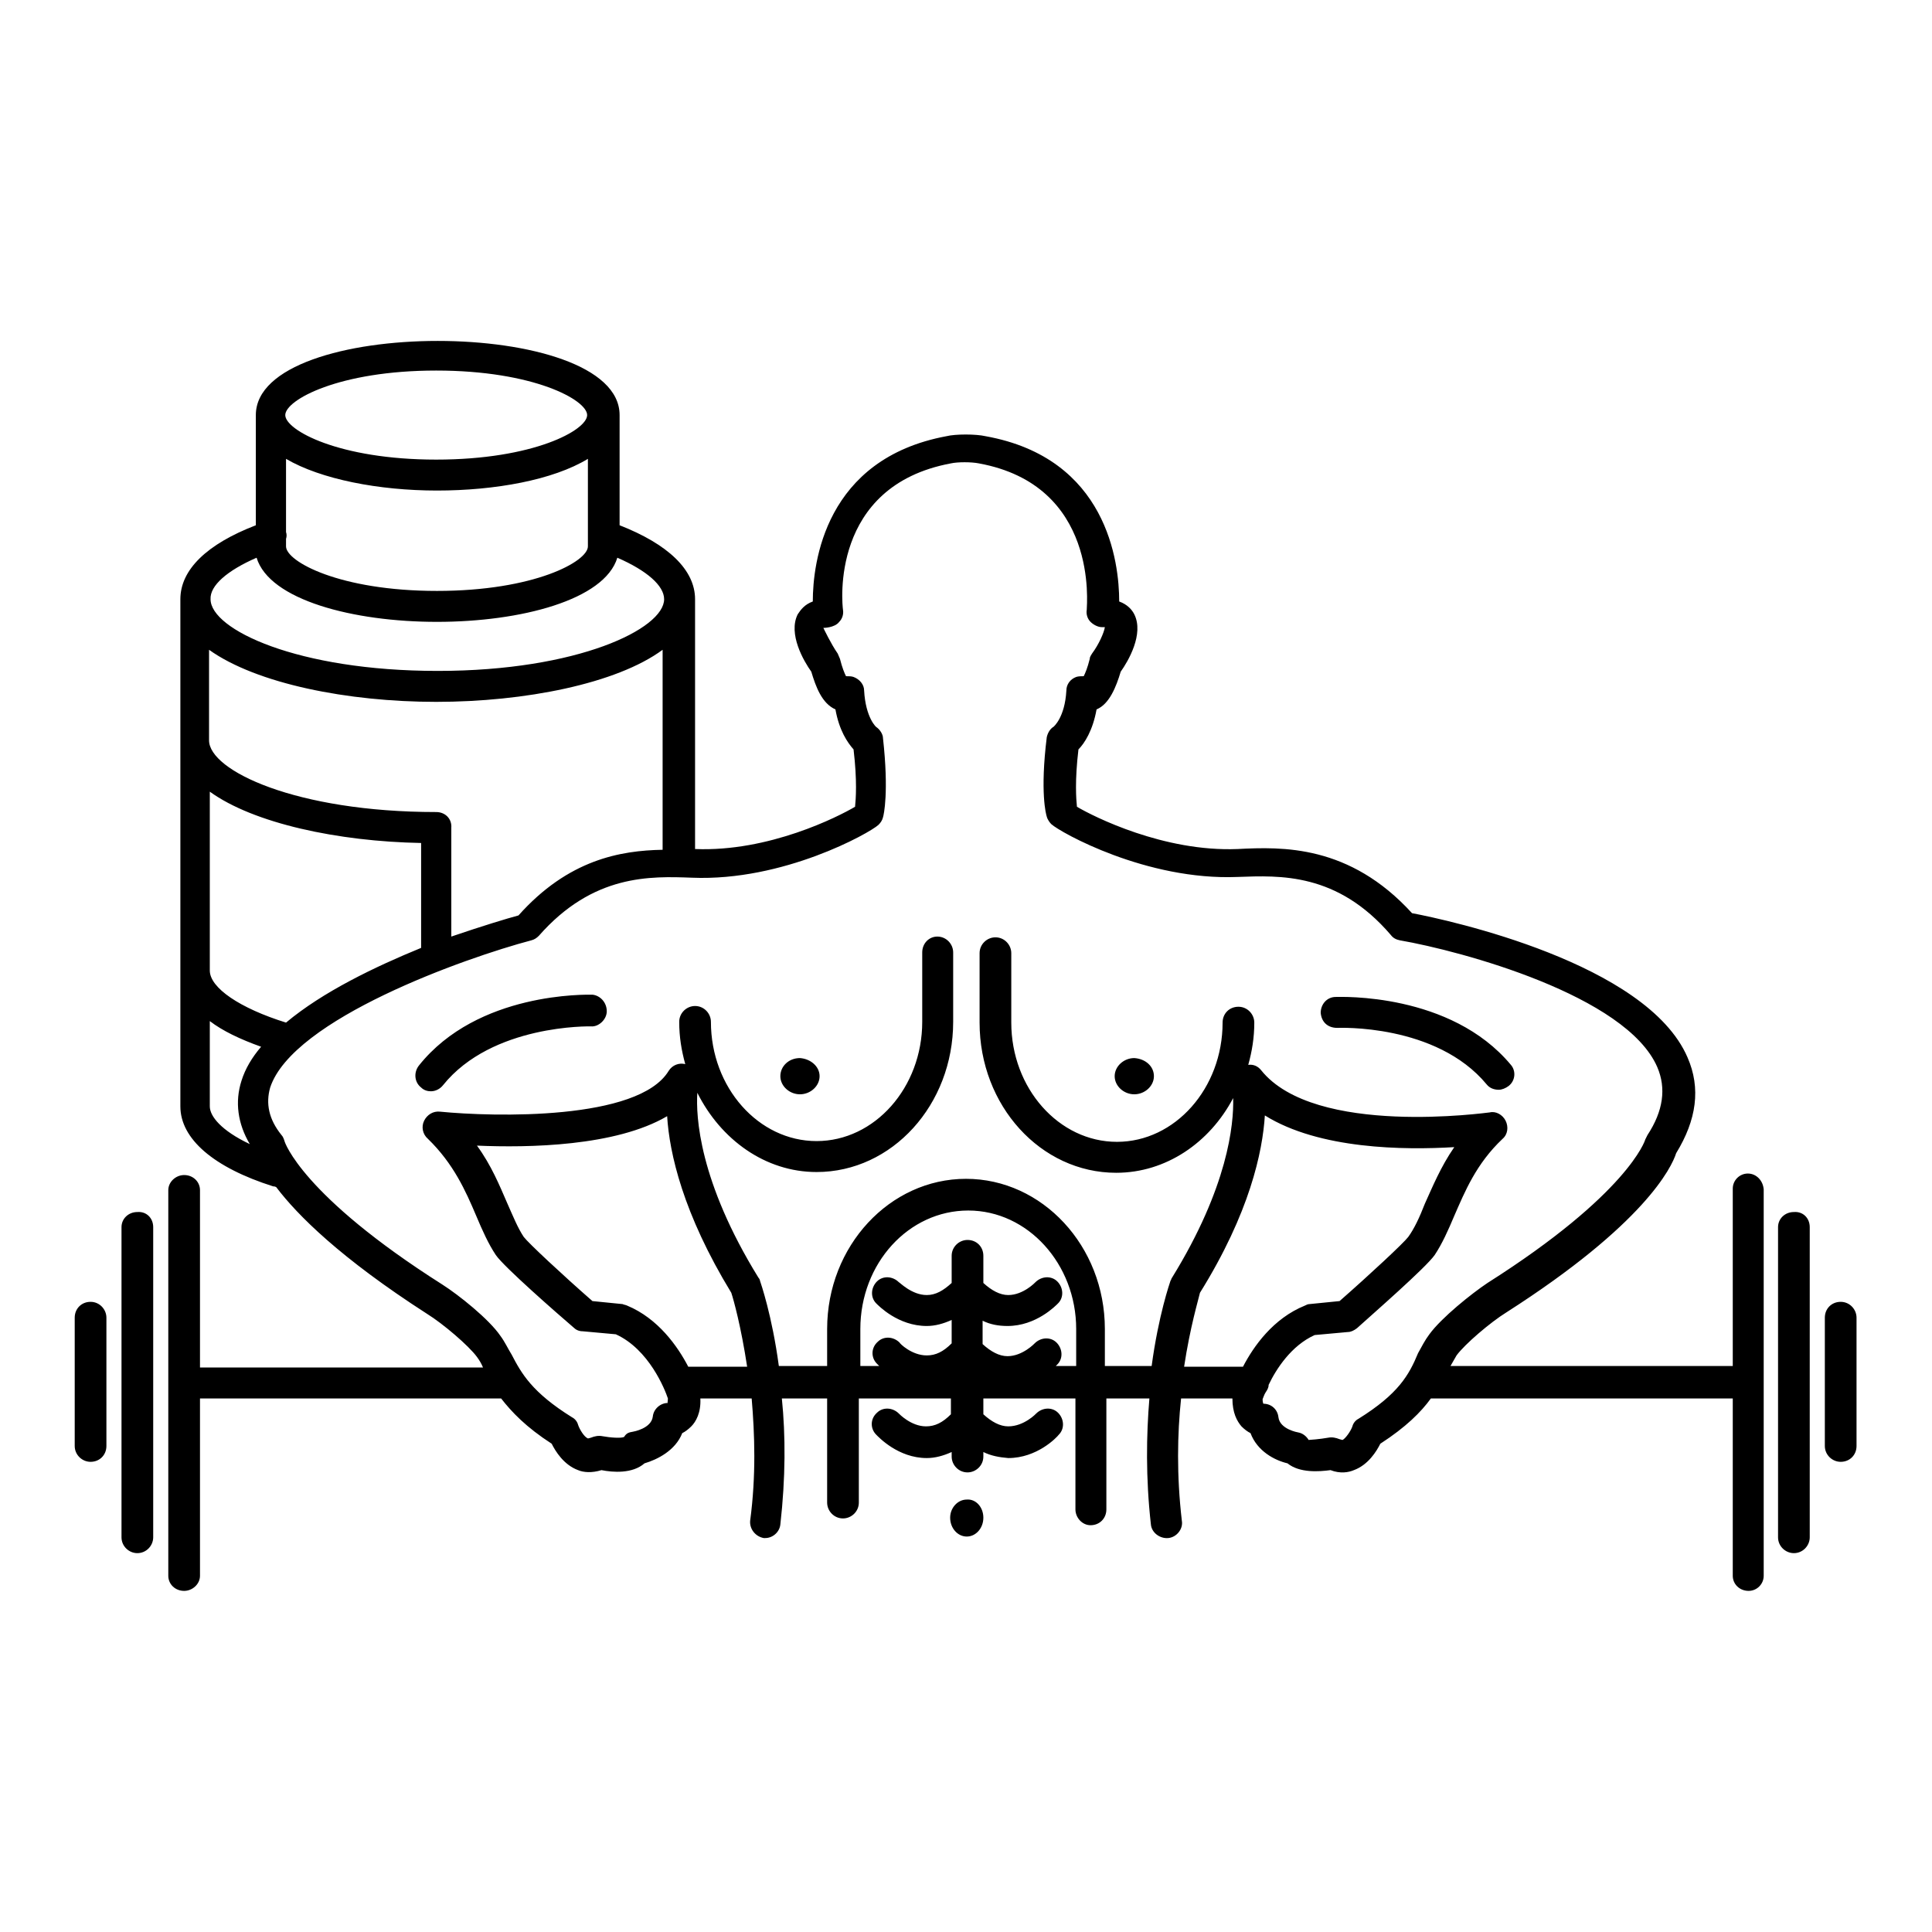 <?xml version="1.0" encoding="utf-8"?>
<!-- Svg Vector Icons : http://www.onlinewebfonts.com/icon -->
<!DOCTYPE svg PUBLIC "-//W3C//DTD SVG 1.1//EN" "http://www.w3.org/Graphics/SVG/1.1/DTD/svg11.dtd">
<svg version="1.1" xmlns="http://www.w3.org/2000/svg" xmlns:xlink="http://www.w3.org/1999/xlink" x="0px" y="0px" viewBox="0 0 256 256" enable-background="new 0 0 256 256" xml:space="preserve">
<g><g><g><path fill="#000000" d="M231.6,155.5c-1.1,0-2,0.9-2,2v23.5h-37.4c0.3-0.5,0.5-0.9,0.8-1.4c1.1-1.5,4.5-4.4,6.6-5.7c18.3-11.7,21.9-19.2,22.5-21.1c2.7-4.4,3.3-8.6,1.5-12.7c-5.4-12.5-31.7-18.2-36.5-19.1c-8.3-9.1-17.2-8.8-23.1-8.5c-9.8,0.4-19.1-4.3-21.3-5.6c-0.1-1-0.3-3.4,0.2-7.6c0.8-0.8,1.9-2.5,2.4-5.3c1.7-0.7,2.6-3,3.2-5c1-1.4,3.1-5,1.8-7.6c-0.3-0.6-0.9-1.3-2-1.7c0-5.2-1.6-19-17.7-21.9c-1.3-0.3-4-0.3-5.2,0c-16.1,3-17.7,16.8-17.7,21.9c-1.1,0.4-1.6,1.1-2,1.7c-1.3,2.6,0.8,6.2,1.8,7.6c0.6,2,1.4,4.2,3.2,5c0.5,2.8,1.6,4.4,2.4,5.3c0.5,4.2,0.3,6.6,0.2,7.6c-2.2,1.3-11.4,6-21.2,5.6V79.4c0-3.9-3.6-7.3-10-9.8V55c0-13.1-48.2-13.1-48.2,0v14.6c-6.5,2.5-10,5.9-10,9.8v67.2c0,4.3,4.4,8.1,12.3,10.6c0.1,0,0.2,0,0.4,0.1c2.8,3.7,8.5,9.4,20,16.8c2.1,1.3,5.5,4.2,6.6,5.7c0.3,0.4,0.6,0.9,0.8,1.4H26.5v-23.5c0-1.1-0.9-2-2.1-2c-1.1,0-2.1,0.9-2.1,2v51.1c0,1.1,0.9,2,2.1,2c1.1,0,2.1-0.9,2.1-2v-23.5h39.9c1.4,1.8,3.3,3.8,6.7,6c0.5,1,1.6,2.8,3.5,3.5c0.7,0.3,1.8,0.4,3.1,0c1.5,0.3,4.1,0.5,5.7-0.9c1.7-0.5,4.1-1.7,5-4c0.4-0.2,0.8-0.5,1.2-0.9c0.6-0.6,1.3-1.8,1.2-3.7h6.8c0.4,4.7,0.6,10.2-0.2,16.2c-0.1,1.1,0.7,2.1,1.8,2.3c0.1,0,0.2,0,0.2,0c1,0,1.9-0.8,2-1.8c0.7-6.2,0.7-11.8,0.2-16.7h6v13.8c0,1.1,0.9,2.1,2.1,2.1c1.1,0,2.1-0.9,2.1-2.1v-13.8h12.2v2.1c-1.1,1.1-2.1,1.6-3.3,1.6c0,0,0,0,0,0c-2,0-3.6-1.7-3.6-1.7c-0.8-0.8-2.1-0.9-2.9-0.1c-0.9,0.8-0.9,2.1-0.1,2.9c0.3,0.3,2.9,3.1,6.7,3.1h0c1.1,0,2.2-0.3,3.3-0.8v0.6c0,1.1,0.9,2.1,2.1,2.1c1.1,0,2.1-0.9,2.1-2.1v-0.6c1,0.5,2.1,0.7,3.3,0.8c0,0,0,0,0,0c3.8,0,6.4-2.7,6.7-3.1c0.8-0.8,0.7-2.1-0.1-2.9c-0.8-0.8-2.1-0.7-2.9,0.1c0,0-1.6,1.7-3.7,1.7c-1.1,0-2.2-0.6-3.3-1.6v-2.1h12.2V200c0,1.1,0.9,2.1,2,2.1c1.2,0,2.1-0.9,2.1-2.1v-14.7h5.7c-0.4,4.8-0.5,10.5,0.2,16.7c0.1,1.1,1.2,1.9,2.3,1.8c1.1-0.1,2-1.2,1.8-2.3c-0.7-6-0.6-11.5-0.1-16.2h6.8c0,1.9,0.6,3,1.2,3.7c0.4,0.4,0.8,0.7,1.2,0.9c0.9,2.4,3.2,3.6,4.9,4c1.6,1.3,4.2,1.1,5.7,0.9c1.3,0.5,2.4,0.3,3.1,0c1.9-0.7,3-2.5,3.5-3.5c3.4-2.2,5.4-4.2,6.7-6h40v23.5c0,1.1,0.9,2,2.1,2c1.1,0,2-0.9,2-2v-51.2C233.6,156.4,232.7,155.5,231.6,155.5z M37.9,135.5c-6.1-1.9-10.1-4.6-10.1-6.9v-23.7c5.8,4.2,17,6.6,28,6.8v13.9C49.7,128.1,42.8,131.4,37.9,135.5z M57.8,107.6c-18.6,0-30.1-5.5-30.1-9.5v-12C34,90.6,46.1,93,57.8,93c11.7,0,23.9-2.4,30-6.9v26.5c-5.6,0.1-12.5,1.3-19.1,8.7c-1.5,0.4-4.8,1.4-8.9,2.8v-14.4C59.9,108.5,59,107.6,57.8,107.6z M37.9,71.4c0.1-0.3,0.1-0.6,0-0.9v-9.7c4.6,2.7,12.3,4.2,20,4.2c7.7,0,15.4-1.4,20-4.2v11.6c0,2-7.1,5.9-20,5.9c-12.9,0-20-3.9-20-5.9V71.4L37.9,71.4z M57.8,49.1c12.9,0,20,3.9,20,5.9s-7.1,5.9-20,5.9c-12.9,0-20-3.9-20-5.9S44.9,49.1,57.8,49.1z M34,73.9c1.7,5.6,12.8,8.5,23.9,8.5s22.2-2.9,23.9-8.5c3.9,1.7,6.2,3.7,6.2,5.5c0,3.9-11.4,9.5-30,9.5c-18.6,0-30.1-5.5-30.1-9.5C27.8,77.6,30.1,75.6,34,73.9z M27.8,146.6v-11.3c1.7,1.3,4,2.4,6.8,3.4c-1.2,1.4-2.1,2.9-2.6,4.5c-0.9,2.8-0.5,5.7,1.1,8.4C29.3,149.8,27.8,147.9,27.8,146.6z M91.2,181.1c-1.4-2.7-4-6.4-8.1-8.1c-0.2-0.1-0.4-0.1-0.6-0.2l-4-0.4c-4-3.5-8.5-7.7-9.1-8.5c-0.8-1.2-1.4-2.7-2.2-4.5c-1-2.3-2.1-5-4-7.6c6.8,0.3,18.4,0.1,25.2-3.9c0.3,4.9,2.1,12.9,8.5,23.4c0.3,0.9,1.3,4.5,2.1,9.8H91.2L91.2,181.1z M139.8,181.1c0.1-0.1,0.2-0.2,0.3-0.3c0.8-0.8,0.7-2.1-0.1-2.9s-2.1-0.7-2.9,0.1c0,0-1.6,1.7-3.6,1.7c0,0,0,0,0,0c-1.1,0-2.2-0.6-3.3-1.6V175c1,0.5,2.1,0.7,3.3,0.7h0c3.8,0,6.4-2.7,6.7-3c0.8-0.8,0.7-2.1-0.1-2.9s-2.1-0.7-2.9,0.1c0,0-1.6,1.7-3.6,1.7h0c-1.1,0-2.2-0.6-3.3-1.6v-3.6c0-1.2-0.9-2.1-2.1-2.1c-1.1,0-2.1,0.9-2.1,2.1v3.6c-1.1,1-2.1,1.6-3.3,1.6c-2,0-3.6-1.7-3.7-1.7c-0.8-0.8-2.1-0.9-2.9-0.1c-0.8,0.8-0.9,2.1-0.1,2.9c0.3,0.3,2.9,3,6.7,3h0c1.1,0,2.2-0.3,3.3-0.8v3.1c-1.1,1.1-2.1,1.6-3.3,1.6c0,0,0,0,0,0c-2,0-3.6-1.6-3.6-1.7c-0.8-0.8-2.1-0.9-2.9-0.1c-0.9,0.8-0.9,2.1-0.1,2.9c0,0,0.1,0.1,0.3,0.3h-2.5v-4.9c0-8.7,6.4-15.7,14.3-15.7c7.9,0,14.3,7.1,14.3,15.7v4.9H139.8L139.8,181.1L139.8,181.1z M164.7,181.1h-7.8c0.8-5.3,1.9-8.9,2.1-9.8c6.6-10.6,8.3-18.7,8.6-23.5c7.2,4.5,18.5,4.6,25.1,4.2c-1.8,2.6-2.9,5.3-3.9,7.5c-0.7,1.8-1.4,3.3-2.2,4.4c-0.6,0.8-5,4.9-9.1,8.5l-4,0.4c-0.2,0-0.4,0.1-0.6,0.2C168.7,174.7,166.1,178.4,164.7,181.1z M180,188c-0.4,0.2-0.7,0.6-0.8,1c-0.2,0.6-0.9,1.6-1.3,1.8c0,0-0.1,0-0.4-0.1c-0.5-0.2-1-0.3-1.5-0.2c-1.1,0.2-2.5,0.3-2.6,0.3c-0.3-0.5-0.8-0.9-1.4-1c0,0-2.4-0.4-2.6-2c-0.1-1-0.9-1.8-2-1.8c0,0-0.1-0.2-0.1-0.6c0.1-0.2,0.2-0.6,0.4-0.9c0.2-0.3,0.4-0.6,0.4-1c1-2.1,3-5.2,6.1-6.6l4.4-0.4c0.4,0,0.8-0.2,1.2-0.5c2.1-1.9,9.1-8,10.3-9.7c1-1.5,1.8-3.3,2.6-5.2c1.4-3.2,2.9-6.9,6.4-10.2c0.7-0.6,0.8-1.6,0.4-2.4c-0.4-0.8-1.3-1.3-2.1-1.1c-0.2,0-23.2,3.3-30.3-5.6c-0.4-0.5-1-0.8-1.7-0.7c0.5-1.8,0.8-3.6,0.8-5.6c0-1.1-0.9-2.1-2.1-2.1c-1.2,0-2.1,0.9-2.1,2.1c0,8.7-6.3,15.8-14,15.8c-7.7,0-14-7.1-14-15.8v-9.2c0-1.1-0.9-2.1-2.1-2.1c-1.1,0-2.1,0.9-2.1,2.1v9.2c0,11,8.1,19.9,18.1,19.9c6.6,0,12.4-4,15.5-9.9c0.1,3.5-0.7,11.8-8.1,23.8c-0.1,0.1-0.1,0.3-0.2,0.4c-0.1,0.3-1.6,4.6-2.5,11.3h-6.2v-4.9c0-11-8.3-19.9-18.4-19.9c-10.1,0-18.4,8.9-18.4,19.9v4.9h-6.4c-0.9-6.7-2.4-11-2.5-11.3c0-0.1-0.1-0.3-0.2-0.4c-7.9-12.8-8.3-21.4-8.1-24.5c3.1,6.2,9,10.5,15.8,10.5c10,0,18.1-8.9,18.1-19.9v-9.2c0-1.1-0.9-2.1-2.1-2.1c-1.1,0-2,0.9-2,2.1v9.2c0,8.7-6.3,15.8-14,15.8c-7.7,0-14-7.1-14-15.8c0-1.1-0.9-2.1-2.1-2.1c-1.1,0-2.1,0.9-2.1,2.1c0,2,0.3,3.8,0.8,5.6c-0.8-0.2-1.7,0.1-2.2,0.9c-4,6.6-23.2,6.1-30.3,5.4c-0.9-0.1-1.7,0.4-2.1,1.2c-0.4,0.8-0.2,1.8,0.5,2.4c3.4,3.3,5,6.9,6.4,10.2c0.8,1.9,1.6,3.7,2.6,5.2c1.1,1.6,8.2,7.8,10.3,9.6c0.3,0.3,0.7,0.5,1.2,0.5l4.4,0.4c4.4,2,6.5,7.3,6.9,8.5c0,0.4-0.1,0.6,0,0.6c-1,0-1.9,0.8-2,1.8c-0.2,1.6-2.6,2-2.6,2c-0.6,0.1-0.9,0.2-1.2,0.7c-0.4,0.2-1.8,0.1-2.9-0.1c-0.5-0.1-1,0-1.5,0.2c-0.3,0.1-0.4,0.1-0.4,0.1c-0.5-0.2-1.1-1.2-1.3-1.8c-0.1-0.4-0.4-0.8-0.8-1c-5.3-3.3-6.7-5.8-8-8.3c-0.5-0.8-0.9-1.7-1.5-2.5c-1.5-2.2-5.5-5.4-7.7-6.8c-18.6-11.8-20.9-18.9-20.9-19c-0.1-0.3-0.2-0.6-0.4-0.8c-1.7-2.1-2.1-4.2-1.5-6.3c3-9.1,25.9-17.2,34.6-19.5c0.4-0.1,0.7-0.3,1-0.6c7.2-8.2,14.8-7.9,20.3-7.7c12.1,0.5,23.5-5.9,24.7-7c0.3-0.3,0.5-0.6,0.6-1l0,0c0.1-0.3,0.8-3.3,0-10.5c0-0.5-0.4-1.1-0.8-1.4c-0.1,0-1.5-1.3-1.7-4.9c0-0.8-0.6-1.5-1.4-1.8c-0.3-0.1-0.6-0.1-1-0.1c-0.2-0.4-0.5-1.1-0.8-2.3c-0.1-0.2-0.2-0.5-0.3-0.7c-0.9-1.3-1.8-3.2-1.9-3.4c0,0,1.5,0,2.1-0.8c0.4-0.4,0.6-1,0.5-1.6c-0.1-0.7-1.8-16.4,14.3-19.4c0.9-0.2,2.7-0.2,3.7,0c15.9,2.9,14.3,18.7,14.3,19.4c-0.1,0.6,0.1,1.2,0.5,1.6c0.4,0.4,1,0.7,1.5,0.7c0.2,0,0.3,0,0.4,0c-0.1,0.7-0.8,2.3-1.7,3.5c-0.1,0.2-0.3,0.4-0.3,0.7c-0.3,1.2-0.6,1.9-0.8,2.3c-0.3,0-0.7,0-1,0.1c-0.8,0.3-1.3,1-1.3,1.8c-0.2,3.6-1.7,4.8-1.7,4.8c-0.5,0.3-0.8,0.9-0.9,1.4c-0.9,7.3-0.1,10.2,0,10.5l0,0c0.1,0.4,0.4,0.8,0.6,1c1.2,1.1,12.6,7.5,24.7,7c5.6-0.2,13.2-0.6,20.3,7.7c0.3,0.4,0.7,0.6,1.2,0.7c8.1,1.4,30,7.3,34.1,16.8c1.2,2.8,0.8,5.8-1.3,9c-0.1,0.2-0.2,0.4-0.3,0.6c0,0.1-2.3,7.2-20.9,19c-2.1,1.4-6.1,4.6-7.7,6.8c-0.6,0.8-1,1.6-1.5,2.5C186.7,182.2,185.3,184.7,180,188z M20.3,162.6v41.1c0,1.1-0.9,2.1-2.1,2.1c-1.1,0-2.1-0.9-2.1-2.1v-41.1c0-1.1,0.9-2,2.1-2C19.4,160.5,20.3,161.4,20.3,162.6z M239.8,162.6v41.1c0,1.1-0.9,2.1-2.1,2.1c-1.1,0-2.1-0.9-2.1-2.1v-41.1c0-1.1,0.9-2,2.1-2C238.9,160.5,239.8,161.4,239.8,162.6z M14.1,174.6v17c0,1.2-0.9,2.1-2.1,2.1c-1.1,0-2.1-0.9-2.1-2.1v-17c0-1.2,0.9-2.1,2.1-2.1C13.2,172.5,14.1,173.5,14.1,174.6z M246,174.6v17c0,1.2-0.9,2.1-2.1,2.1c-1.1,0-2.1-0.9-2.1-2.1v-17c0-1.2,0.9-2.1,2.1-2.1C245.1,172.5,246,173.5,246,174.6z M152.9,142.6c0,1.3-1.2,2.4-2.6,2.4c-1.4,0-2.6-1.1-2.6-2.4c0-1.3,1.2-2.4,2.6-2.4C151.8,140.3,152.9,141.3,152.9,142.6z M108.6,142.6c0,1.3-1.2,2.4-2.6,2.4s-2.6-1.1-2.6-2.4c0-1.3,1.1-2.4,2.6-2.4C107.4,140.3,108.6,141.3,108.6,142.6z M130.3,201.1c0,1.4-1,2.5-2.2,2.5c-1.2,0-2.2-1.1-2.2-2.5c0-1.3,1-2.4,2.2-2.4C129.3,198.6,130.3,199.7,130.3,201.1z M199.9,143.9c-0.4,0.3-0.9,0.5-1.3,0.5c-0.6,0-1.2-0.2-1.6-0.7c-6.7-8.1-19.7-7.5-19.8-7.5c-1.3,0-2.1-0.8-2.2-2c0-1.1,0.8-2.1,2-2.1c0.6,0,15.2-0.6,23.2,9C200.9,141.9,200.8,143.2,199.9,143.9z M80.4,134c0,1.1-1.1,2.1-2.1,2c-0.1,0-13.1-0.3-19.6,7.8c-0.4,0.5-1,0.8-1.6,0.8c-0.4,0-0.9-0.1-1.3-0.5c-0.9-0.7-1-2-0.3-2.9c7.8-9.8,22.3-9.4,23-9.4C79.5,131.9,80.4,132.8,80.4,134z"/></g><g></g><g></g><g></g><g></g><g></g><g></g><g></g><g></g><g></g><g></g><g></g><g></g><g></g><g></g><g></g></g></g>
</svg>